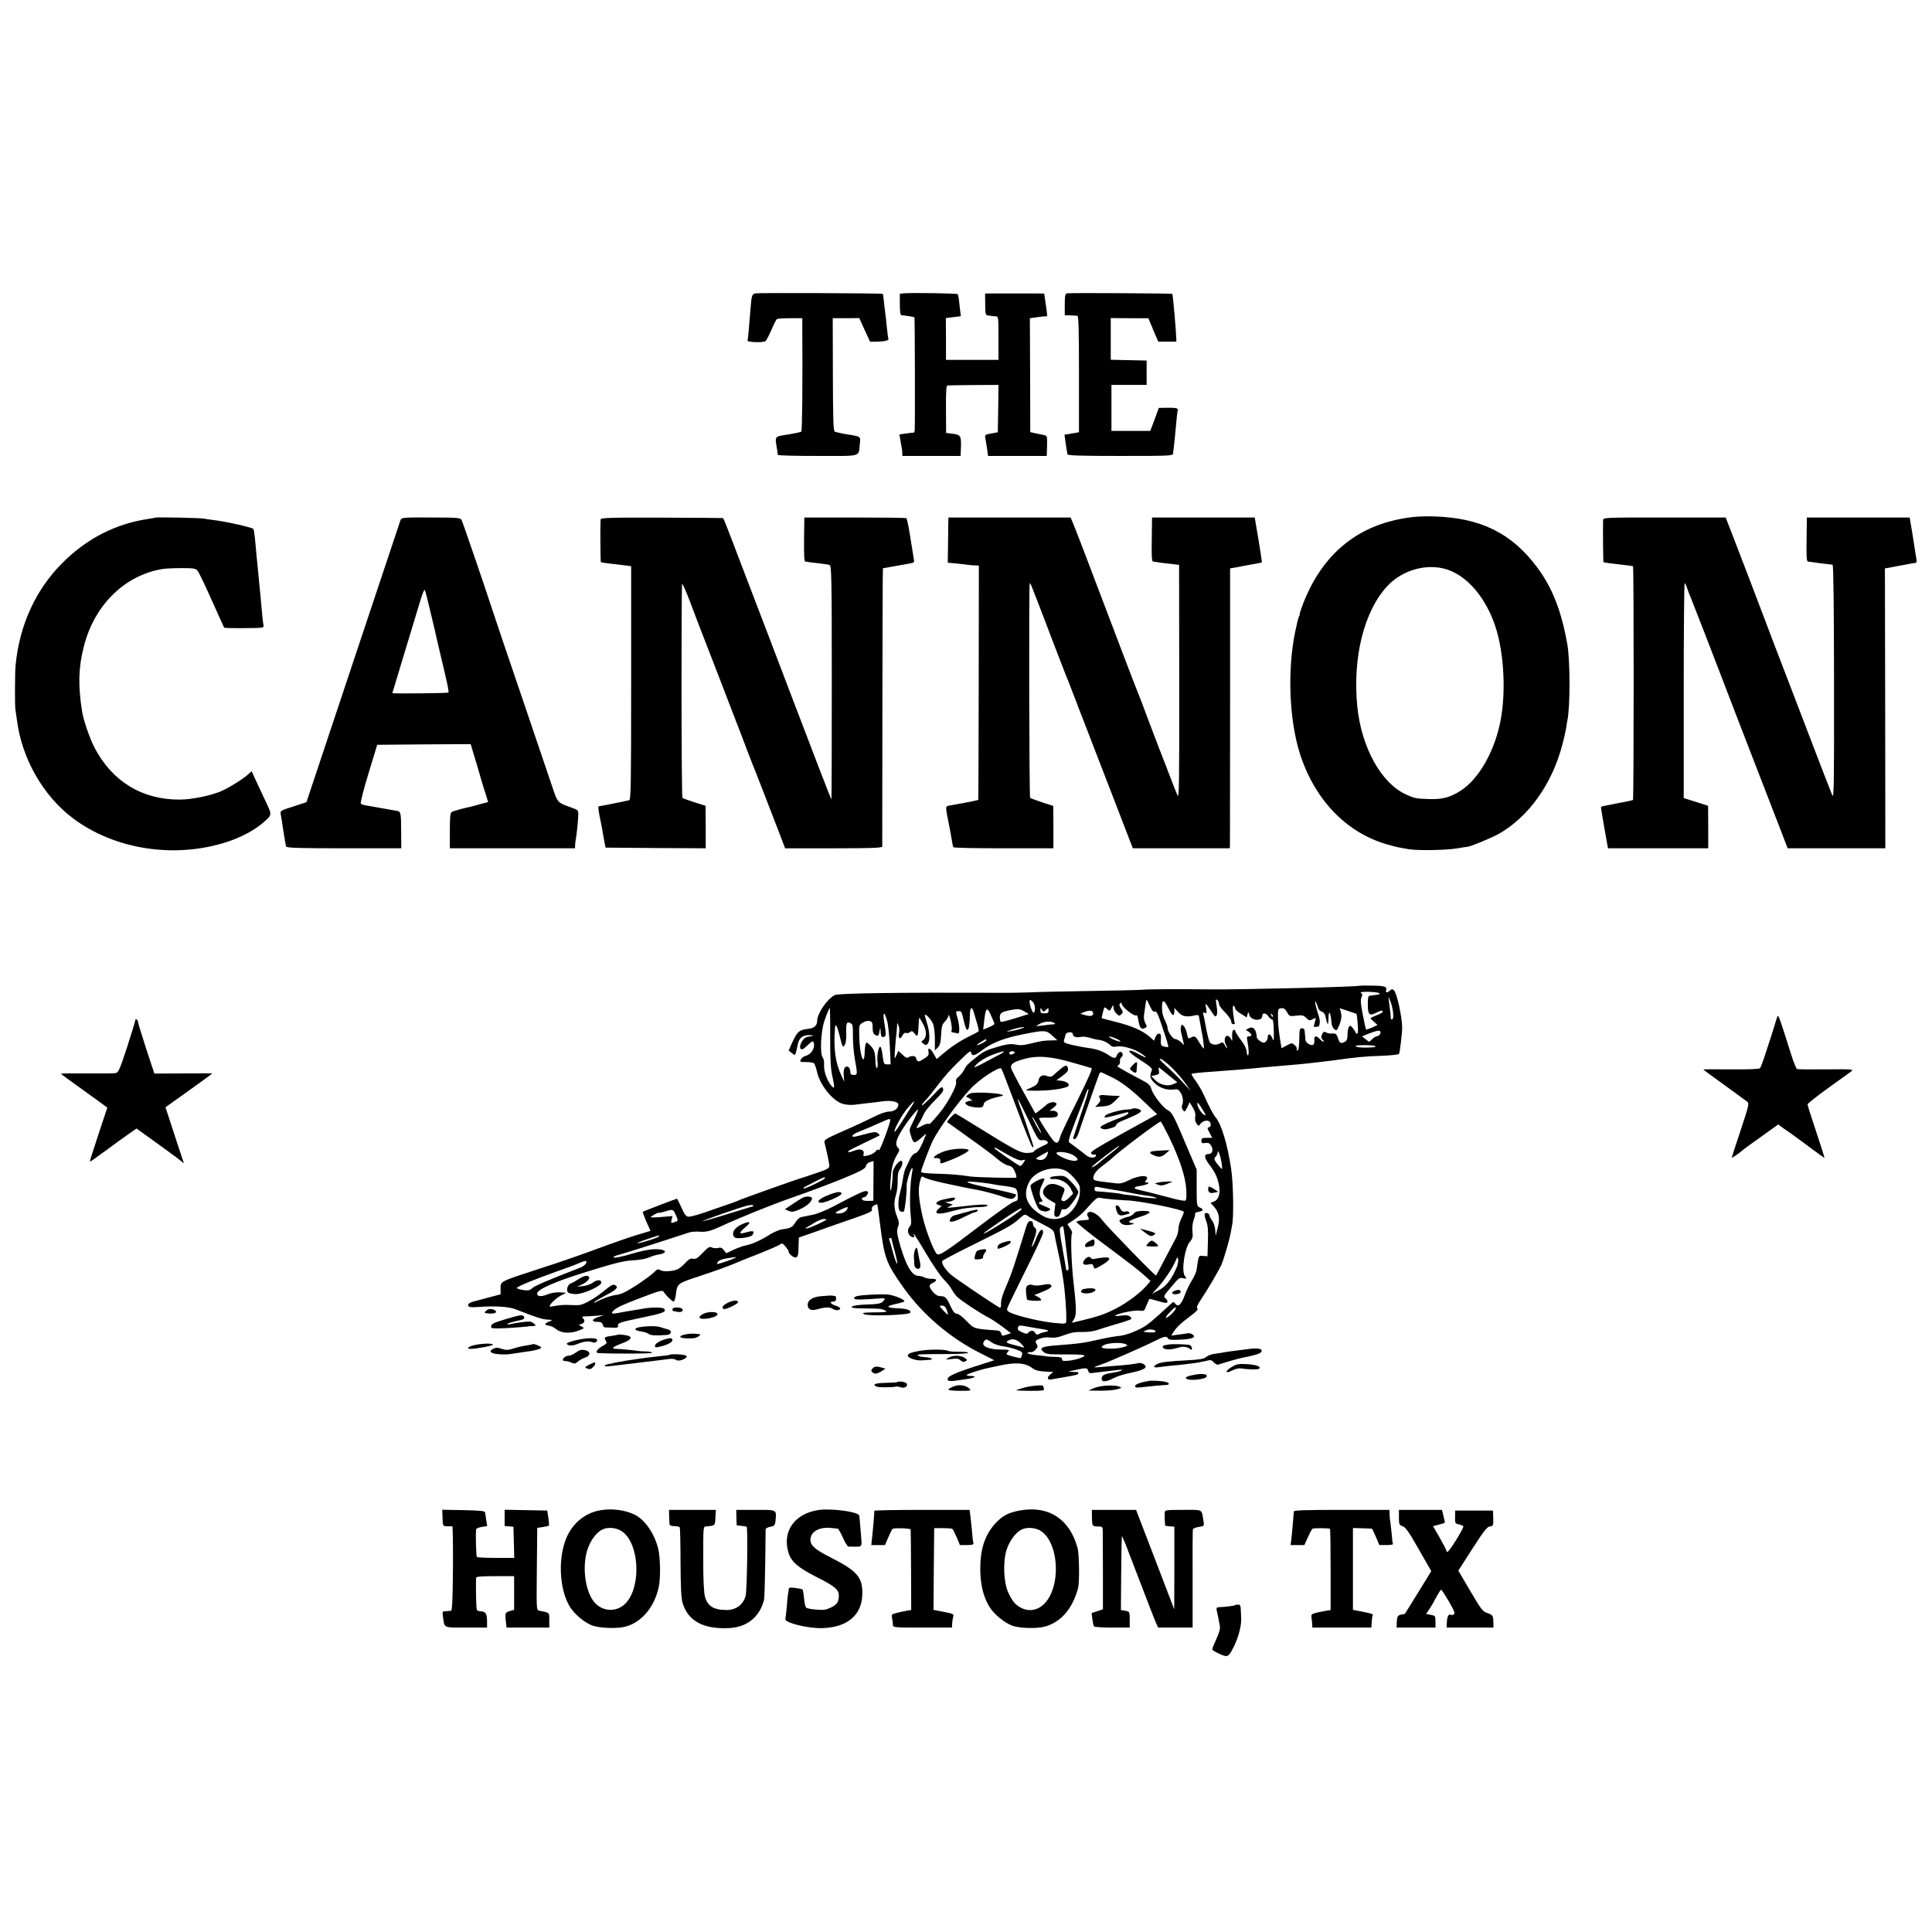 <?xml version="1.0" standalone="no"?>
<!DOCTYPE svg PUBLIC "-//W3C//DTD SVG 20010904//EN"
 "http://www.w3.org/TR/2001/REC-SVG-20010904/DTD/svg10.dtd">
<svg version="1.0" xmlns="http://www.w3.org/2000/svg"
 width="1428pt" height="1428pt" viewBox="0 0 1428 1428"
 preserveAspectRatio="xMidYMid meet">
<g transform="translate(0,1428) scale(0.1,-0.1)"
fill="#000000" stroke="none">
<path d="M5588 12112 c-31 -4 -33 -11 -43 -142 -10 -127 -16 -194 -20 -207 -4
-13 112 -17 132 -5 7 4 26 41 44 82 17 41 36 78 42 82 6 3 50 6 99 6 l88 0 0
-76 c3 -408 -1 -757 -7 -762 -5 -4 -42 -12 -83 -19 -124 -20 -113 -8 -95 -121
2 -14 4 -28 4 -32 1 -5 133 -8 295 -8 332 0 300 -9 311 86 7 60 11 57 -97 74
-42 7 -81 16 -88 20 -11 7 -13 97 -14 423 l-1 415 98 0 98 1 40 -88 40 -87 57
1 c56 1 86 10 78 23 -2 4 -7 41 -11 82 -4 41 -8 82 -10 90 -1 8 -6 47 -10 85
-4 39 -8 72 -10 73 -4 5 -901 8 -937 4z"/>
<path d="M6683 12112 l-32 -3 0 -80 c0 -53 4 -79 12 -79 23 -1 92 -12 96 -16
3 -2 5 -758 2 -831 -1 -13 -4 -22 -8 -21 -5 1 -30 -2 -56 -6 l-49 -7 6 -37 c3
-20 8 -46 10 -57 3 -11 5 -30 5 -42 l1 -23 215 0 215 0 1 23 c6 128 4 132 -59
141 l-49 6 -1 175 c-1 130 2 175 11 176 7 1 94 2 195 3 l182 1 -2 -175 -3
-175 -48 -9 c-47 -8 -49 -10 -44 -36 3 -15 9 -50 13 -79 l7 -51 217 0 217 0 2
75 c2 70 0 75 -21 79 -13 3 -41 9 -63 13 l-40 9 -1 421 -2 421 57 8 c31 4 59
7 64 6 9 -3 9 3 -4 93 l-11 75 -47 1 c-57 0 -315 0 -358 0 l-32 -1 1 -80 c0
-66 3 -80 17 -81 9 -1 21 -2 26 -4 6 -1 20 -3 33 -3 22 -2 22 -3 22 -162 l0
-160 -194 0 -194 0 0 154 -1 155 56 7 55 7 -7 56 c-3 31 -8 66 -9 79 -2 12 -6
25 -8 28 -6 6 -345 11 -395 6z"/>
<path d="M7887 12112 c-14 -3 -17 -17 -17 -83 l0 -79 40 -1 c22 -1 46 -2 53
-3 9 -1 12 -94 12 -431 l0 -430 -53 -9 -54 -9 6 -46 c4 -25 8 -55 10 -66 3
-11 5 -26 5 -32 1 -10 86 -13 391 -13 364 0 390 1 391 18 0 9 2 24 3 32 3 14
6 48 22 215 3 33 7 65 9 72 5 16 -12 20 -80 19 l-60 -1 -31 -85 -32 -85 -143
0 -144 0 0 170 0 170 130 0 130 0 0 90 0 90 -132 3 -133 3 0 154 0 154 139 -1
139 0 36 -87 37 -86 67 0 67 0 -1 30 c-2 61 -25 318 -29 323 -4 4 -757 8 -778
4z"/>
<path d="M10440 10458 c-390 -45 -663 -262 -810 -644 -15 -41 -26 -74 -24 -74
3 0 1 -8 -5 -17 -5 -10 -18 -63 -29 -118 -57 -282 -43 -640 34 -889 107 -341
339 -586 639 -675 69 -20 90 -25 170 -38 66 -11 275 -7 352 6 40 7 75 12 78
12 15 -2 178 65 230 94 224 126 400 373 475 670 12 44 23 96 26 115 2 19 7 44
9 55 21 100 21 437 0 560 -43 247 -111 421 -223 571 -188 253 -419 367 -762
377 -52 2 -124 0 -160 -5z m258 -388 c169 -56 317 -251 376 -495 44 -184 52
-416 21 -600 -40 -235 -161 -452 -300 -540 -79 -50 -133 -64 -232 -61 -97 3
-108 5 -171 34 -183 83 -330 348 -360 652 -35 362 50 703 222 888 112 121 295
171 444 122z"/>
<path d="M1148 10454 c-2 -1 -23 -5 -48 -9 -243 -35 -457 -144 -639 -326 -198
-198 -318 -461 -346 -759 -5 -51 -6 -302 -1 -325 2 -11 7 -45 11 -75 35 -284
193 -562 414 -728 307 -231 751 -300 1136 -176 101 33 198 83 262 137 75 63
75 61 32 152 -21 44 -54 115 -74 158 l-35 77 -23 -21 c-34 -33 -146 -103 -205
-128 -79 -33 -217 -61 -304 -61 -278 -1 -499 134 -630 385 -36 71 -81 201 -91
265 -31 194 -27 329 13 483 78 307 305 528 585 572 22 3 85 6 140 6 85 0 102
-3 115 -19 9 -10 56 -108 105 -218 49 -109 90 -201 92 -203 2 -3 56 -4 121 -4
187 2 173 -1 168 31 -4 24 -8 66 -22 222 -2 25 -6 65 -9 90 -2 25 -7 72 -10
105 -3 33 -8 78 -10 100 -2 22 -7 72 -10 110 -4 39 -9 73 -13 76 -14 12 -206
55 -292 65 -25 3 -58 8 -75 11 -31 5 -352 12 -357 7z"/>
<path d="M2960 10435 c-4 -11 -162 -484 -351 -1052 l-344 -1032 -97 -32 c-95
-30 -98 -32 -93 -58 3 -14 12 -71 20 -126 9 -55 17 -106 20 -112 3 -10 98 -13
427 -13 l424 0 -1 129 c0 127 -3 143 -28 147 -7 1 -55 10 -107 19 -52 9 -108
19 -125 22 -16 2 -34 8 -38 13 -5 4 20 104 56 221 l65 214 346 3 345 2 26 -87
c15 -49 38 -126 51 -173 14 -47 31 -104 39 -126 l13 -42 -67 -18 c-36 -10 -68
-19 -71 -19 -26 -4 -118 -29 -130 -36 -12 -6 -15 -33 -15 -138 l0 -131 462 0
463 0 1 23 c0 12 2 31 5 42 6 33 17 137 18 179 1 39 1 39 -59 60 -91 32 -94
36 -125 127 -16 46 -117 345 -225 664 -109 319 -208 612 -220 650 -69 211
-226 669 -234 683 -8 15 -37 17 -226 17 -209 1 -217 0 -225 -20z m209 -625
c13 -52 32 -133 43 -180 10 -47 28 -121 38 -165 57 -238 70 -299 64 -304 -5
-5 -414 -9 -414 -4 0 1 40 133 89 295 49 161 101 335 117 386 16 54 30 88 34
80 4 -7 17 -56 29 -108z"/>
<path d="M4439 10440 c-3 -53 -1 -311 2 -315 3 -2 34 -7 69 -11 36 -4 85 -9
110 -13 l45 -6 0 -863 c0 -759 -2 -863 -15 -867 -15 -4 -218 -45 -226 -45 -5
0 3 -55 17 -118 5 -23 12 -59 15 -80 3 -20 9 -53 13 -72 l7 -35 370 -3 370 -2
0 157 -1 157 -82 26 c-46 15 -86 29 -89 33 -8 7 -9 1575 -2 1582 3 3 29 -57
58 -132 28 -76 68 -178 87 -228 19 -49 73 -189 120 -310 46 -121 104 -269 127
-330 24 -60 64 -166 90 -235 26 -69 52 -134 57 -145 4 -11 36 -92 70 -180 34
-88 82 -213 107 -277 l45 -118 359 0 c279 0 358 3 359 13 0 6 1 472 1 1035 1
562 2 1022 4 1022 1 0 37 6 80 14 44 8 96 17 117 21 32 5 36 9 32 28 -2 12
-14 85 -26 162 -12 77 -25 142 -30 145 -4 3 -175 5 -381 5 l-373 0 -2 -162
c-1 -121 1 -163 10 -164 7 0 19 -2 28 -4 8 -1 42 -6 75 -9 32 -4 66 -9 75 -12
15 -4 17 -77 17 -870 0 -476 -1 -864 -3 -862 -1 1 -14 32 -28 68 -14 36 -43
112 -66 170 -22 58 -111 290 -197 515 -86 226 -166 437 -179 470 -13 33 -82
215 -155 405 -169 443 -171 450 -179 451 -3 1 -207 2 -453 3 -392 1 -448 -1
-449 -14z"/>
<path d="M7009 10410 c0 -25 -1 -100 -2 -167 l-2 -122 65 -6 c36 -4 74 -8 85
-10 11 -2 34 -4 50 -4 l30 -1 -1 -862 c-1 -475 -2 -866 -3 -869 0 -3 -47 -13
-103 -23 -57 -10 -111 -20 -121 -22 -19 -6 -19 -8 8 -144 8 -41 18 -93 21
-115 3 -22 8 -43 11 -47 2 -5 170 -8 372 -8 l367 0 0 157 -1 156 -83 27 c-45
15 -85 30 -88 33 -7 7 -10 1587 -3 1587 4 0 14 -21 23 -47 10 -27 22 -57 27
-68 4 -11 54 -139 109 -285 56 -146 105 -274 110 -285 5 -11 19 -45 30 -75 11
-30 24 -64 29 -75 5 -11 14 -36 21 -55 7 -19 16 -44 21 -55 4 -11 44 -112 87
-225 44 -113 130 -337 192 -497 l113 -293 359 0 358 0 1 38 c0 20 1 486 1
1034 l0 997 42 7 c22 4 43 8 46 9 5 1 64 12 120 22 13 2 26 5 27 7 1 1 -10 76
-25 166 l-28 165 -379 0 -380 0 -2 -163 c-2 -122 0 -162 10 -163 6 0 26 -3 42
-6 17 -2 57 -8 90 -11 l60 -7 1 -868 c1 -763 -1 -865 -13 -835 -8 18 -33 80
-55 138 -22 58 -43 114 -48 125 -5 11 -48 124 -96 250 -47 127 -92 244 -99
260 -12 26 -142 369 -391 1025 -41 107 -80 208 -88 225 l-13 30 -452 0 -451 0
-1 -45z"/>
<path d="M11849 10435 c-2 -60 0 -307 3 -310 3 -3 52 -10 153 -21 33 -3 62 -8
65 -9 7 -4 6 -1722 0 -1728 -3 -2 -56 -14 -119 -25 -62 -12 -115 -23 -117 -25
-2 -2 9 -71 24 -155 l27 -152 371 0 370 0 0 157 -1 157 -90 29 -90 28 0 794
c0 437 3 795 7 795 3 0 12 -17 18 -37 7 -21 18 -51 26 -68 12 -28 179 -458
229 -590 12 -33 104 -271 204 -530 100 -258 205 -530 233 -602 l51 -133 361 0
361 0 -1 1034 -2 1035 42 7 c22 4 43 8 46 9 3 1 28 5 55 10 28 5 53 10 58 11
4 1 14 2 22 3 11 1 14 9 10 29 -3 15 -8 45 -11 67 -3 22 -13 85 -22 140 l-17
100 -380 0 -380 0 -2 -163 c-2 -137 0 -162 12 -163 8 -1 18 -2 23 -3 8 -2 141
-19 157 -20 7 -1 10 -298 11 -869 1 -761 -1 -864 -13 -835 -8 18 -80 204 -160
413 -80 209 -160 418 -178 465 -32 81 -75 195 -284 745 -51 132 -109 283 -129
335 l-37 95 -453 0 c-446 0 -452 0 -453 -20z"/>
<path d="M10047 6994 c-9 -8 -869 -29 -1097 -27 -257 3 -467 2 -515 -3 -27 -2
-203 -6 -390 -9 -187 -3 -383 -7 -435 -10 -52 -2 -149 -4 -215 -3 -747 3
-1199 -3 -1225 -17 -58 -30 -129 -135 -130 -191 0 -34 -23 -54 -67 -59 -64 -6
-80 -20 -114 -93 l-30 -67 23 -18 c22 -18 23 -18 30 0 3 10 9 35 13 56 9 54
35 77 88 76 23 -1 33 -3 22 -6 -11 -2 -29 -6 -41 -8 -29 -6 -63 -70 -46 -87 9
-9 20 -4 51 26 30 29 40 34 44 22 15 -38 -15 -89 -58 -100 -14 -4 -29 -15 -35
-26 -10 -19 -7 -20 37 -20 26 0 53 -4 59 -8 5 -4 16 -33 23 -65 22 -99 117
-216 193 -237 21 -6 57 -8 80 -6 24 3 68 8 98 12 30 3 82 9 115 14 63 8 115
-3 115 -24 0 -29 -29 -51 -67 -52 -24 0 -68 -15 -118 -41 -44 -22 -144 -69
-223 -103 -127 -56 -143 -66 -138 -84 20 -80 35 -154 36 -172 0 -18 -14 -27
-92 -53 -51 -18 -100 -34 -108 -36 -23 -5 -443 -155 -465 -165 -11 -6 -51 -21
-90 -34 -38 -13 -114 -39 -168 -58 -54 -19 -109 -33 -121 -31 -16 3 -30 22
-50 69 -16 35 -30 64 -33 64 -5 0 -246 -92 -252 -97 -2 -1 10 -34 26 -72 l31
-69 -107 -32 c-58 -18 -187 -63 -286 -100 -99 -37 -288 -103 -420 -145 -304
-99 -295 -94 -295 -149 l0 -43 -88 -23 c-48 -13 -102 -27 -119 -32 -18 -5 -33
-15 -33 -23 0 -16 15 -19 65 -16 132 10 233 4 285 -16 148 -58 195 -74 231
-76 22 -1 39 -3 39 -5 0 -1 -11 -7 -25 -12 -32 -12 -32 -25 1 -28 14 -1 39
-13 56 -27 36 -30 106 -34 169 -8 40 16 41 16 18 28 l-22 13 21 6 c24 8 28 26
10 44 -9 9 -5 12 17 12 17 0 55 3 85 5 l55 5 -39 -13 c-52 -16 -59 -37 -13
-37 27 0 37 -5 42 -20 3 -11 9 -20 13 -21 4 0 28 -1 55 -2 42 -2 47 0 45 17
-3 17 15 23 162 54 174 36 198 45 179 68 -11 13 -98 13 -169 -1 -13 -3 -40 -7
-60 -10 -20 -3 -47 -8 -60 -10 -86 -17 -103 -18 -95 -4 17 27 51 45 210 106
142 54 161 59 170 45 17 -27 63 -72 74 -72 5 0 13 21 16 48 11 87 9 85 182
142 87 28 194 67 238 85 44 19 134 55 199 80 65 26 130 54 144 63 24 15 26 15
48 -12 13 -15 24 -33 24 -40 0 -8 12 -21 26 -31 30 -20 43 -9 45 35 0 14 1 43
2 64 l2 39 120 42 c66 24 127 45 135 48 8 3 77 27 153 53 115 40 136 51 132
65 -4 12 2 22 15 29 12 6 23 10 24 8 2 -2 11 -64 20 -140 33 -262 45 -293 176
-478 140 -196 341 -368 563 -480 l106 -54 -162 -52 c-151 -50 -195 -73 -180
-96 3 -6 24 -7 47 -4 22 3 61 9 86 12 64 9 86 23 36 24 -22 0 -36 4 -30 8 8 8
102 39 142 47 9 2 51 11 92 20 126 28 197 23 250 -17 26 -19 51 -24 120 -27
l35 -2 -23 -19 c-25 -21 -22 -41 6 -36 9 2 49 9 87 15 107 18 115 21 115 31 0
6 -3 9 -7 9 -5 -1 -21 0 -38 1 l-30 2 35 8 c97 22 107 22 113 -1 5 -19 11 -21
49 -15 24 3 66 8 93 11 28 3 66 8 85 10 48 6 17 -11 -34 -19 -66 -11 -84 -17
-90 -33 -15 -39 22 -43 86 -9 24 13 82 31 129 40 96 20 126 39 95 61 -11 8
-29 13 -40 10 -36 -8 -88 -14 -171 -20 -44 -4 -97 -8 -117 -10 -21 -2 -38 -2
-38 0 0 2 23 11 51 20 55 19 320 135 406 179 58 29 78 32 86 13 4 -10 26 -12
88 -9 92 4 123 17 93 39 -9 7 -27 11 -38 8 -12 -2 -43 -7 -70 -10 l-49 -7 18
29 c22 33 51 61 102 99 66 49 84 67 72 75 -8 4 3 27 31 69 41 60 123 199 147
250 15 31 59 180 69 235 4 22 9 49 11 60 13 60 9 309 -7 415 -27 182 -72 330
-114 380 -17 20 -48 78 -85 160 -16 36 -45 87 -64 112 -20 26 -33 49 -29 51 4
3 48 8 97 12 50 3 110 8 135 10 25 2 79 6 120 9 41 4 95 8 120 11 25 3 74 7
109 10 147 12 286 25 321 30 14 2 52 6 85 10 33 4 69 8 80 10 133 19 221 28
329 31 80 3 133 9 137 15 6 11 23 152 23 194 -1 79 -38 251 -60 274 -12 13
-16 12 -32 -2 -20 -18 -34 -14 -26 8 9 22 -18 30 -109 30 -48 1 -89 0 -90 -1z
m149 -56 c3 -4 -2 -9 -10 -9 -9 -1 -20 -3 -26 -4 -5 -1 -19 -3 -30 -4 -18 -1
-20 -8 -20 -66 0 -75 11 -86 61 -61 36 18 49 20 49 7 0 -4 -20 -16 -45 -25
-25 -10 -45 -20 -45 -22 0 -3 12 -15 26 -27 l26 -23 -41 -19 c-23 -10 -43 -16
-45 -14 -1 2 -12 51 -23 108 -16 80 -18 110 -10 129 9 18 8 25 -4 33 -9 6 10
9 59 8 40 -1 75 -6 78 -11z m100 -135 c4 -33 2 -53 -5 -57 -7 -5 -11 2 -12 16
0 13 -2 37 -5 53 -2 17 -6 46 -8 65 l-4 35 13 -31 c8 -17 17 -54 21 -81z
m-1286 56 c0 -10 20 -38 45 -62 25 -25 45 -54 45 -66 0 -12 6 -21 16 -21 8 0
13 3 11 8 -3 4 -8 36 -12 71 -5 45 -4 61 4 57 6 -4 11 -13 11 -21 0 -8 19 -25
43 -39 l42 -26 6 23 c6 21 6 21 13 -4 12 -44 96 -50 96 -8 0 26 25 24 45 -3 8
-13 21 -23 27 -23 8 0 12 -27 13 -84 1 -80 0 -83 -12 -52 -14 33 -33 34 -33 2
0 -10 -7 -24 -15 -31 -12 -10 -20 -9 -40 4 -14 9 -25 22 -26 29 -3 58 -26 84
-59 67 l-22 -12 21 -14 c26 -19 27 -34 2 -34 -16 0 -17 -5 -10 -42 10 -55 11
-98 2 -98 -5 0 -8 13 -9 30 -1 18 -17 51 -43 84 -22 30 -41 60 -41 66 0 7 -6
10 -12 7 -8 -2 -12 -20 -11 -48 2 -34 1 -39 -6 -23 -5 12 -16 24 -25 27 -21 8
-32 -33 -17 -61 6 -12 11 -24 11 -29 -1 -4 -8 4 -16 20 -13 24 -17 26 -37 15
-25 -14 -57 -12 -73 5 -7 7 -19 54 -29 105 -9 52 -19 100 -22 108 -4 10 0 12
12 8 14 -6 15 -2 10 30 -4 20 -5 36 -3 36 3 0 20 -23 38 -51 28 -43 34 -49 42
-34 6 10 6 37 0 71 -7 45 -7 52 5 43 7 -6 13 -20 13 -30z m-1376 15 c17 -17
22 -69 7 -79 -9 -5 -31 53 -31 83 0 16 5 15 24 -4z m865 -30 c14 -32 25 -44
35 -41 16 6 23 -10 75 -168 17 -49 28 -91 26 -93 -2 -3 -16 -1 -30 2 -22 6
-26 12 -25 39 3 50 1 57 -15 57 -9 0 -20 -12 -25 -26 l-10 -26 -34 30 c-51 44
-130 79 -246 108 -58 15 -106 27 -107 28 -1 1 3 21 9 44 10 41 11 42 29 26 21
-19 21 -19 37 11 11 19 11 19 12 -2 0 -13 9 -32 21 -44 19 -19 23 -20 37 -6
14 14 13 18 -2 42 -13 20 -15 30 -7 38 7 7 11 8 11 1 0 -27 97 -103 112 -88 3
2 8 -14 12 -38 9 -55 22 -71 47 -57 18 9 18 12 4 38 -8 16 -12 39 -10 52 2 13
6 45 10 72 3 26 8 47 10 47 2 0 13 -21 24 -46z m138 -18 c27 -56 43 -64 43
-20 l0 24 28 -30 c29 -33 58 -39 120 -26 20 5 32 4 33 -3 1 -6 2 -14 3 -18 1
-5 6 -30 11 -58 4 -27 9 -54 11 -60 8 -39 15 -105 11 -105 -4 0 -18 20 -33 45
-27 48 -34 51 -64 35 -17 -9 -20 -6 -26 27 -4 21 -14 46 -22 56 -16 18 -16 18
-23 0 -3 -10 -3 -31 2 -48 4 -16 10 -43 14 -60 l7 -30 -24 23 c-14 12 -32 22
-41 22 -19 0 -57 55 -57 82 0 10 -9 34 -19 55 -11 21 -20 52 -21 68 -6 92 9
98 47 21z m1107 1 c3 -11 15 -21 26 -24 11 -3 23 -17 26 -32 15 -70 22 -77 23
-22 1 74 16 53 23 -32 1 -15 10 -35 19 -43 16 -14 19 -13 33 18 20 43 25 76
16 110 l-8 26 61 -20 c34 -12 63 -22 64 -22 1 -1 5 -34 8 -74 4 -48 3 -72 -4
-72 -6 0 -11 3 -11 8 0 4 -9 18 -20 32 -17 21 -21 23 -30 10 -5 -8 -10 -34
-10 -57 0 -31 -5 -45 -19 -53 -31 -16 -39 -12 -51 25 -11 34 -18 39 -52 36
-10 -1 -26 2 -36 8 -16 8 -21 6 -30 -14 -9 -19 -8 -27 4 -40 9 -8 11 -15 6
-15 -5 0 -17 9 -27 20 -26 29 -44 25 -40 -7 1 -16 -2 -31 -8 -35 -17 -10 -57
14 -58 36 -1 19 -4 41 -7 74 -1 6 -10 12 -19 12 -15 0 -18 -10 -19 -57 0 -75
-6 -113 -16 -107 -5 3 -6 9 -3 13 2 5 -4 16 -15 26 -20 18 -22 18 -59 -2 l-39
-21 -12 75 c-7 42 -14 107 -14 147 -1 68 0 71 24 74 19 2 29 -5 43 -29 17 -31
19 -32 68 -26 44 5 54 3 74 -17 20 -20 25 -21 48 -9 26 13 26 13 16 -19 -5
-18 -9 -34 -9 -35 0 -7 40 -2 41 5 0 4 2 15 4 25 2 10 -5 44 -16 74 -19 57
-26 108 -9 68 5 -11 11 -28 14 -38z m-3608 -214 c0 -168 4 -235 17 -292 18
-80 16 -96 -9 -65 -32 40 -55 104 -53 148 2 25 -3 51 -10 60 -21 25 -15 184
11 266 14 43 37 100 41 100 2 0 4 -98 3 -217z m1063 180 c6 -21 17 -59 25 -85
7 -26 12 -49 9 -51 -2 -3 -42 -24 -89 -47 -47 -24 -116 -69 -153 -101 l-68
-57 -22 39 c-25 44 -46 52 -38 13 4 -21 -2 -30 -36 -51 -32 -20 -41 -22 -48
-11 -5 7 -9 16 -9 19 0 14 -32 18 -50 7 -16 -11 -24 -8 -49 16 l-31 29 -15
-34 c-14 -33 -15 -30 -9 56 4 50 8 97 10 105 1 8 3 31 4 50 1 34 2 34 11 10 6
-14 8 -39 4 -57 -7 -40 8 -50 25 -17 8 15 19 23 28 19 8 -3 21 0 29 7 12 10
18 8 33 -11 22 -30 26 -21 29 54 2 33 4 61 5 63 2 1 14 -19 28 -45 29 -53 29
-100 2 -120 -17 -12 -17 -14 2 -28 17 -12 20 -12 32 2 17 23 14 88 -7 153 -10
30 -17 57 -15 59 8 8 47 -35 60 -66 8 -19 14 -68 14 -115 l0 -82 21 21 c17 17
22 36 25 94 3 61 7 77 29 99 14 14 25 35 26 46 1 10 7 -6 15 -36 7 -30 11 -63
8 -72 -3 -10 -2 -18 3 -18 4 0 18 -3 31 -6 20 -6 22 -3 22 32 0 22 -6 59 -14
84 -13 44 -13 45 9 46 20 2 24 -6 35 -56 26 -121 46 -108 49 33 1 56 16 61 30
10z m306 -39 c-55 -17 -103 -29 -107 -27 -5 2 -8 18 -8 34 0 33 15 42 95 56
42 7 56 5 85 -12 l34 -20 -99 -31z m226 62 c18 16 19 16 19 -4 0 -18 -6 -22
-30 -22 -25 0 -30 4 -30 23 1 20 1 21 11 4 10 -18 12 -18 30 -1z m-404 -46
c12 -28 23 -54 23 -58 0 -4 -18 -15 -41 -25 l-42 -17 7 61 c12 105 21 112 53
39z m753 20 c0 -21 -23 -25 -70 -10 l-25 7 25 11 c42 18 70 15 70 -8z m-1523
-56 c8 -27 16 -110 20 -185 l6 -136 -26 0 c-23 0 -26 4 -32 56 -4 32 -10 63
-15 71 -13 21 -31 -59 -24 -107 3 -23 1 -43 -4 -47 -5 -3 -10 16 -11 42 -2 73
-8 93 -38 124 -25 26 -28 27 -35 11 -3 -10 -7 -39 -7 -65 -1 -27 -5 -48 -9
-48 -14 0 -29 79 -31 168 -2 86 -2 87 27 104 16 10 38 15 50 11 18 -4 22 -13
22 -49 0 -33 5 -46 20 -54 22 -12 25 -8 33 40 3 18 5 14 6 -12 1 -40 10 -51
30 -39 10 7 10 24 -1 90 -16 91 -3 107 19 25z m2851 31 c-3 -3 -9 2 -12 12 -6
14 -5 15 5 6 7 -7 10 -15 7 -18z m-3104 -143 c0 -48 6 -123 14 -167 21 -118
21 -120 -8 -120 -19 0 -25 5 -25 22 0 31 -20 49 -38 35 -9 -8 -13 -28 -11 -59
l4 -48 -21 45 c-46 101 -59 198 -47 358 3 32 17 5 33 -60 22 -90 24 -94 39
-71 7 10 12 43 11 77 -3 82 2 97 28 85 20 -9 22 -17 21 -97z m1486 98 c12 -8
12 -10 -5 -11 -11 0 -44 -4 -72 -8 -29 -4 -53 -6 -53 -5 0 2 12 10 28 18 31
17 80 20 102 6z m-247 -44 c-23 -8 -59 -16 -80 -19 -31 -5 -28 -3 17 13 30 10
66 18 80 18 18 1 13 -3 -17 -12z m2655 -43 c-6 -7 -16 -13 -22 -13 -7 0 -22
-9 -34 -21 l-22 -20 -27 20 -26 21 34 14 c70 28 94 33 101 22 4 -6 2 -16 -4
-23z m-2421 -7 l38 -35 -50 -1 c-54 -2 -64 -3 -134 -20 -76 -18 -85 -18 -129
-10 -33 6 -62 2 -121 -15 -93 -27 -111 -36 -171 -84 -62 -50 -65 -53 -84 -88
-8 -17 -27 -40 -40 -51 -18 -13 -23 -25 -19 -40 7 -28 -64 -159 -125 -232 -65
-76 -71 -82 -80 -76 -5 3 -25 -4 -45 -14 -50 -27 -51 -26 -24 18 13 20 29 52
36 69 7 18 44 63 81 100 56 56 67 72 60 88 -7 18 -15 12 -76 -53 -38 -40 -73
-72 -78 -72 -6 0 4 15 21 33 17 17 55 64 85 104 69 90 96 120 183 205 58 57
71 65 73 48 5 -29 26 -25 79 16 75 57 166 93 318 122 145 29 159 28 202 -12z
m153 10 c0 -19 24 -27 59 -20 16 4 46 0 68 -7 21 -7 51 -14 66 -15 31 -4 64
-20 86 -41 9 -10 25 -13 47 -8 42 7 125 -16 176 -50 57 -38 46 -41 -18 -5 -36
20 -60 28 -66 22 -6 -6 24 -31 82 -68 67 -43 89 -62 84 -74 -18 -42 -15 -59
15 -90 37 -39 92 -59 142 -53 32 5 39 2 54 -21 19 -28 24 -70 12 -96 -4 -9 -1
-24 6 -34 13 -17 15 -16 32 19 l18 38 23 -39 c17 -27 22 -48 18 -69 -3 -19 1
-38 10 -50 15 -20 15 -20 29 -1 17 23 57 31 69 14 12 -20 9 -36 -7 -40 -13 -3
-12 -9 5 -40 l20 -38 -40 0 c-34 0 -40 -3 -40 -21 0 -18 5 -21 29 -17 23 3 32
-1 44 -22 18 -30 7 -60 -22 -60 -32 0 -31 -27 3 -72 46 -60 65 -100 76 -158
12 -62 -3 -108 -38 -121 l-25 -10 22 -23 c41 -44 50 -90 32 -159 l-16 -61 -3
44 c-2 24 -12 55 -23 68 -10 14 -19 30 -19 37 0 16 -27 27 -35 14 -4 -5 1 -29
10 -53 13 -33 16 -69 13 -152 l-3 -109 -32 2 c-35 3 -32 10 -49 -103 -2 -17
-18 -52 -35 -79 -17 -27 -41 -76 -52 -108 -25 -69 -49 -91 -69 -64 -13 17 -14
17 -33 0 -133 -123 -175 -158 -218 -180 -71 -36 -126 -54 -172 -58 -22 -2 -81
-12 -130 -23 -127 -29 -155 -33 -340 -47 -95 -8 -115 -19 -84 -46 15 -13 38
-19 68 -19 25 -1 86 -1 136 -1 49 0 93 -3 98 -6 15 -9 -53 -33 -110 -40 -45
-4 -53 -3 -53 11 0 12 -11 16 -47 17 -27 0 -55 2 -63 3 -8 2 -45 7 -83 10 -37
4 -65 11 -62 16 3 4 13 7 23 6 9 -2 25 6 35 17 20 24 20 23 6 48 -9 17 -5 22
25 34 22 9 51 13 78 9 32 -4 60 1 108 19 48 18 82 24 130 22 41 -1 83 5 115
16 28 10 84 27 125 39 41 11 87 26 102 32 24 9 26 12 12 25 -12 12 -27 14 -67
9 -28 -4 -48 -4 -44 0 16 16 143 42 178 37 36 -5 37 -4 54 41 10 25 20 46 24
46 3 0 28 -7 55 -15 27 -8 55 -15 63 -15 18 0 16 20 -4 35 -15 11 -11 19 38
76 66 78 64 77 96 71 25 -5 26 -4 10 18 -26 37 -1 205 37 251 21 24 24 36 20
76 -3 29 0 64 10 90 8 22 12 43 10 46 -3 2 9 7 26 10 36 8 38 19 8 32 -22 10
-23 15 -23 145 l0 135 -62 145 c-109 259 -119 277 -152 295 -36 18 -110 114
-122 159 -7 25 -21 38 -71 64 -72 37 -171 92 -178 99 -2 2 2 8 9 12 7 5 11 17
9 27 -2 11 3 24 11 30 18 14 7 46 -13 38 -8 -3 -18 -14 -21 -25 -8 -25 -23
-24 -65 5 -41 27 -87 43 -150 51 -25 3 -76 13 -113 21 -61 15 -67 18 -62 38 4
11 9 29 11 39 6 21 54 24 54 3z m325 -35 c22 -11 33 -20 25 -20 -8 0 -33 8
-55 18 -22 11 -33 20 -25 20 8 0 33 -8 55 -18z m-965 -9 c0 -5 -16 -16 -35
-25 -44 -21 -46 -13 -2 13 37 23 37 23 37 12z m2876 -45 c7 -6 -11 -9 -71 -10
-47 0 -75 4 -75 11 0 10 136 9 146 -1z m-2781 -63 c-27 -14 -72 -38 -100 -53
-27 -15 -59 -31 -69 -35 -19 -7 -20 -6 -1 14 27 29 76 58 137 80 75 27 92 24
33 -6z m115 17 c0 -5 -9 -11 -20 -14 -13 -3 -20 0 -20 9 0 8 9 14 20 14 11 0
20 -4 20 -9z m420 -73 c74 -21 141 -40 148 -43 8 -3 -26 -81 -106 -242 -66
-131 -122 -249 -125 -263 -13 -48 -23 -56 -46 -36 -21 19 -111 158 -111 170 0
4 27 6 60 5 34 -1 66 3 72 9 17 17 1 42 -28 42 l-27 0 27 21 c31 24 33 35 7
42 -17 4 -49 -8 -61 -23 -3 -3 -21 -18 -41 -33 l-36 -27 -86 155 c-48 86 -89
166 -93 178 -7 31 12 46 89 68 100 29 198 23 357 -23z m744 -42 c34 -34 79
-86 100 -116 l38 -55 -61 67 c-34 37 -90 92 -124 122 -43 39 -55 53 -38 49 13
-3 52 -34 85 -67z m-1149 -298 c59 -159 112 -288 117 -288 6 0 8 6 5 13 -2 6
-18 55 -35 107 -17 53 -42 127 -56 164 -15 38 -25 71 -23 73 2 2 37 -67 78
-153 72 -150 75 -155 102 -151 15 2 32 -2 38 -10 9 -10 4 -16 -22 -28 -41 -18
-72 -37 -80 -48 -3 -5 -24 -8 -47 -9 -49 0 -90 21 -346 180 -99 62 -183 112
-186 112 -9 0 -64 -59 -59 -64 2 -2 78 -56 169 -121 90 -64 184 -134 208 -156
24 -21 58 -41 76 -44 24 -5 35 -15 48 -46 9 -21 13 -41 9 -43 -8 -5 -292 2
-336 8 -85 13 -151 18 -255 21 -89 3 -114 6 -112 17 7 32 67 187 87 228 46 90
179 275 277 381 65 71 213 168 229 151 4 -4 55 -136 114 -294z m1120 247 l67
-55 -32 -14 c-43 -18 -99 -4 -135 34 l-26 27 31 6 c26 6 30 10 26 32 -3 14 -3
25 -1 25 2 0 34 -25 70 -55z m-430 -11 c72 -32 155 -94 252 -188 l96 -92 -252
-139 c-215 -120 -249 -142 -235 -152 9 -7 21 -10 25 -7 5 3 9 1 9 -5 0 -22
-42 -23 -69 -2 -14 12 -46 36 -70 54 -24 18 -49 37 -57 42 -11 8 0 44 55 185
37 96 71 184 74 194 4 10 10 17 12 14 3 -3 -11 -52 -30 -109 -20 -57 -45 -133
-56 -168 -11 -35 -23 -70 -26 -77 -3 -8 1 -14 9 -14 9 0 22 20 31 48 21 65
143 413 152 434 5 13 12 15 23 9 10 -5 35 -17 57 -27z m-1464 -216 c-12 -18
-45 -70 -73 -116 -28 -45 -53 -80 -56 -77 -10 9 59 133 99 178 48 55 60 61 30
15z m2147 -28 c26 -41 28 -48 12 -40 -20 10 -50 59 -50 80 0 18 6 11 38 -40z
m-2115 -37 c-8 -21 -24 -55 -35 -76 -18 -37 -18 -41 -3 -88 18 -54 23 -54 79
-5 16 15 30 26 32 26 1 0 -12 -31 -28 -69 -22 -50 -38 -71 -53 -75 -14 -4 -29
-21 -39 -43 -10 -21 -23 -50 -31 -64 -8 -15 -17 -51 -21 -80 -4 -30 -13 -74
-20 -99 -19 -63 -18 -136 2 -144 9 -3 19 -4 24 -1 8 5 25 157 21 188 -3 23 27
124 39 132 5 3 7 -5 4 -17 -18 -91 -23 -240 -12 -340 5 -45 4 -61 -8 -73 -22
-22 -14 -66 15 -77 19 -6 22 -5 17 7 -15 39 10 3 89 -130 47 -80 106 -166 131
-192 25 -25 51 -58 59 -74 8 -15 25 -39 37 -52 25 -26 169 -122 234 -155 22
-11 68 -42 103 -68 l64 -48 -34 -11 c-31 -11 -34 -10 -39 9 -4 16 -15 22 -40
23 -163 12 -160 11 -216 69 -29 31 -60 54 -72 54 -15 0 -27 15 -47 57 -29 64
-38 73 -77 73 -17 0 -35 11 -52 31 -32 38 -33 53 -1 67 35 16 31 32 -8 30 -18
-1 -42 4 -54 10 -12 7 -33 12 -47 12 -50 0 -101 97 -147 278 -10 41 -10 60 -2
83 10 26 9 39 -8 80 -22 58 -24 99 -6 160 8 24 13 71 12 104 -1 44 4 66 17 84
19 25 24 61 8 61 -20 0 -60 -56 -61 -85 -1 -55 -10 -129 -15 -134 -9 -10 -1
123 11 175 6 28 22 68 35 88 21 35 21 38 5 56 -22 24 -10 64 44 147 34 53 98
133 107 133 1 0 -4 -17 -13 -37z m896 -80 c17 -31 29 -58 28 -60 -2 -1 -20 27
-40 62 -19 36 -32 63 -27 60 5 -3 22 -31 39 -62z m-1089 39 c0 -27 -78 -234
-84 -224 -5 9 -12 7 -24 -8 -9 -12 -34 -25 -55 -30 -36 -8 -38 -7 -34 11 8 31
-25 42 -69 24 -21 -8 -39 -13 -42 -10 -8 7 -6 8 113 66 61 29 112 54 115 56 3
3 -3 11 -13 18 -15 11 -31 9 -102 -10 -64 -18 -85 -21 -85 -11 0 7 21 21 48
31 41 16 105 43 192 82 31 14 40 15 40 5z m2063 -130 c78 -163 119 -290 125
-383 3 -50 1 -79 -7 -83 -6 -4 -55 5 -108 20 -54 14 -125 33 -158 41 -33 8
-70 17 -83 20 -40 10 -33 21 18 28 47 7 80 25 44 25 -13 0 -14 3 -4 15 36 43
-45 43 -132 -1 -38 -19 -60 -24 -92 -20 -22 3 -67 8 -99 12 -31 3 -60 10 -62
15 -14 22 11 63 60 99 28 21 58 45 66 52 53 53 352 278 368 278 4 0 32 -53 64
-118z m-429 -114 c-38 -29 -78 -61 -89 -71 -22 -21 -55 -40 -55 -33 0 8 191
156 202 156 6 0 -20 -23 -58 -52z m-765 -13 c61 -34 90 -45 108 -41 24 7 24 6
7 -19 -9 -14 -20 -24 -24 -23 -22 9 -189 124 -189 131 -1 5 2 6 7 4 4 -2 45
-26 91 -52z m294 6 c-9 -34 -36 -51 -66 -43 -27 7 -27 7 20 34 27 14 49 27 50
27 0 1 -1 -8 -4 -18z m188 -8 c77 -46 8 -60 -80 -17 -34 17 -48 29 -41 34 19
12 89 2 121 -17z m1097 -50 c5 -29 7 -53 3 -53 -3 1 -18 17 -34 37 -24 33 -26
38 -12 53 8 9 15 23 15 31 1 28 18 -14 28 -68z m-2572 -140 l-1 -148 -30 -1
c-16 -1 -36 1 -42 3 -18 7 -16 23 2 23 8 0 19 9 25 20 9 16 8 22 -4 26 -15 6
-73 -21 -246 -113 -56 -29 -121 -56 -155 -62 -33 -7 -70 -14 -83 -17 -13 -2
-32 -20 -43 -39 -22 -36 -36 -44 -97 -51 -20 -3 -59 -19 -87 -36 -73 -46 -135
-74 -179 -82 -21 -4 -63 -19 -93 -33 l-55 -26 -18 23 c-13 18 -23 21 -44 16
-14 -3 -35 -2 -45 4 -16 8 -27 2 -67 -40 -38 -40 -52 -48 -71 -44 -18 5 -31
-2 -56 -29 -17 -19 -42 -39 -54 -46 -34 -18 -110 -23 -132 -9 -17 10 -24 8
-48 -17 -15 -15 -73 -58 -128 -94 -76 -49 -112 -67 -150 -72 -41 -5 -108 -29
-159 -57 -5 -3 -7 -1 -3 4 3 5 40 27 82 49 79 40 99 60 74 75 -16 11 -32 2
-94 -49 -27 -22 -74 -54 -105 -70 -52 -28 -64 -30 -127 -27 -38 3 -89 0 -113
-5 -23 -5 -44 -8 -46 -6 -9 9 41 59 79 80 l42 22 -47 3 c-26 2 -62 -4 -83 -12
-52 -22 -85 -21 -85 3 0 30 130 88 360 159 214 67 287 85 355 87 39 2 88 11
110 20 22 10 54 20 70 22 88 14 50 47 -45 39 -33 -3 -95 -16 -137 -29 -87 -27
-156 -40 -148 -28 2 5 26 14 51 20 26 7 144 44 263 82 119 39 230 75 246 80
17 5 53 8 80 5 44 -3 76 5 140 34 170 78 389 166 550 222 110 38 274 100 365
137 137 57 166 73 170 92 3 14 16 26 30 30 14 4 26 7 26 8 1 1 1 -65 0 -146z
m1423 73 c37 -20 101 -94 102 -120 4 -50 -3 -84 -25 -126 -54 -103 -159 -139
-250 -86 -118 69 -150 151 -99 250 43 84 185 126 272 82z m-909 -89 c110 -24
196 -42 250 -51 46 -8 155 -37 200 -54 25 -9 52 -15 60 -13 14 3 30 19 30 32
0 3 -81 23 -180 44 -176 38 -228 57 -132 50 60 -5 133 -15 152 -20 8 -2 35 -6
60 -9 105 -14 107 -15 112 -70 3 -36 1 -40 -27 -48 -16 -4 -133 -87 -260 -184
-249 -190 -297 -221 -312 -201 -32 42 -88 196 -109 297 -26 126 -29 186 -13
242 9 36 11 37 32 24 12 -7 74 -25 137 -39z m-875 32 c-8 -12 -148 -79 -154
-73 -6 5 -7 4 74 46 75 39 90 44 80 27z m2105 -78 c30 -5 71 -12 90 -15 19 -4
58 -11 85 -16 28 -6 66 -12 85 -15 53 -7 82 -14 89 -20 5 -6 -119 5 -130 11
-3 2 -33 6 -65 10 -32 3 -61 7 -65 9 -6 4 -142 18 -176 19 -16 0 -23 6 -23 19
0 14 6 17 28 13 15 -3 52 -9 82 -15z m30 -77 c41 -3 82 -6 90 -6 82 1 430 -68
430 -86 0 -7 -9 -30 -20 -52 -11 -22 -20 -54 -20 -72 0 -18 -8 -49 -18 -68
-10 -19 -47 -89 -82 -155 -34 -66 -64 -121 -65 -123 -5 -6 -364 364 -395 406
-34 48 -87 77 -107 60 -9 -7 -10 -16 -3 -28 14 -26 14 -26 -32 -29 -24 -1 -47
-6 -52 -11 -4 -4 88 -80 207 -168 216 -161 241 -181 306 -238 l35 -32 -29 -34
c-46 -54 -145 -128 -226 -169 -79 -41 -133 -60 -251 -88 l-76 -18 14 23 c22
32 21 81 -1 274 -17 143 -23 355 -11 367 3 3 -4 19 -15 35 -12 16 -20 30 -18
31 70 45 100 68 129 101 81 91 89 97 112 92 13 -3 57 -8 98 -12z m-2665 -50
c-6 -2 -91 -28 -189 -58 -99 -31 -181 -54 -183 -52 -4 4 274 101 327 114 19 5
39 7 45 4 6 -4 6 -7 0 -8z m695 -24 c-11 -21 -47 -34 -77 -28 -13 3 -5 10 27
25 57 27 63 27 50 3z m1290 1 c0 -4 -42 -35 -92 -68 -213 -137 -259 -152 -65
-21 103 70 140 93 155 97 1 1 2 -3 2 -8z m-2555 -41 c20 -44 20 -44 -14 -55
-22 -7 -23 -5 -17 20 l7 27 -81 -7 c-44 -4 -80 -4 -80 -1 0 3 14 12 30 21 17
9 30 14 30 11 0 -2 19 2 43 9 61 19 62 19 82 -25z m2711 -68 c68 -34 82 -46
87 -69 2 -15 14 -71 25 -123 22 -101 25 -117 41 -220 14 -93 25 -241 22 -305
-1 -20 -4 -21 -88 -13 -94 9 -254 46 -316 72 -32 14 -37 20 -31 39 4 12 65
137 135 278 71 141 129 266 129 278 0 42 -28 20 -50 -39 -12 -33 -27 -63 -32
-66 -4 -3 1 18 12 48 23 61 25 84 8 95 -7 4 -13 17 -13 28 0 13 -7 20 -19 20
-13 0 -22 -12 -32 -45 -84 -276 -110 -352 -145 -432 -27 -61 -41 -106 -40
-131 1 -28 -2 -36 -12 -31 -60 35 -330 217 -360 244 -41 36 -71 85 -62 100 4
6 97 55 208 110 269 133 307 154 358 200 43 38 43 38 69 20 14 -9 62 -36 106
-58z m-1597 34 c-15 -14 -130 -66 -145 -65 -14 0 -15 2 -4 6 8 3 34 19 59 35
25 15 56 28 70 28 13 0 22 -2 20 -4z m1755 -81 c5 -38 14 -105 21 -170 3 -27
8 -67 11 -87 4 -24 2 -38 -5 -38 -6 0 -11 3 -11 8 0 4 -12 74 -27 155 -22 125
-24 150 -12 157 17 11 17 11 23 -25z m-2994 -43 c0 -9 -137 -52 -160 -51 -8 0
23 13 70 29 47 15 86 28 88 29 1 1 2 -3 2 -7z m1720 -19 c0 -5 11 -47 24 -95
13 -49 21 -88 17 -88 -5 0 -18 36 -30 80 -12 45 -24 87 -28 95 -3 8 0 15 6 15
6 0 11 -3 11 -7z m-1151 -137 c-10 -10 -139 -54 -139 -48 1 20 21 32 70 41 72
11 74 12 69 7z m3260 -69 c-36 -88 -78 -143 -131 -172 l-53 -28 42 46 c48 52
106 139 131 195 15 34 16 35 20 14 2 -13 -2 -38 -9 -55z m-4368 24 c-6 -10
-23 -23 -38 -29 -238 -92 -340 -135 -359 -153 -18 -17 -29 -19 -68 -14 -25 4
-46 11 -46 15 0 10 123 61 289 120 75 26 152 55 171 64 49 21 63 21 51 -3z
m2667 -343 c6 -17 10 -33 8 -35 -1 -2 -17 13 -35 32 -31 34 -31 35 -8 35 16 0
26 -9 35 -32z m1692 11 c0 -15 -56 -69 -71 -69 -7 0 5 18 27 40 43 44 44 44
44 29z m-986 -153 c51 -8 56 -13 20 -21 -16 -3 -37 -10 -46 -16 -13 -6 -20 -4
-28 11 -10 19 -37 18 -52 -3 -4 -7 -17 -6 -37 3 -36 15 -43 23 -36 42 5 13 16
13 73 2 37 -7 85 -15 106 -18z m835 -12 c11 -10 -11 -15 -50 -12 -42 4 -43 4
-19 15 22 10 56 8 69 -3z m-978 -110 c12 -15 12 -16 -6 -11 -11 3 -41 11 -67
18 -55 13 -60 23 -20 37 28 10 61 -6 93 -44z m-231 24 c16 -12 54 -25 85 -29
30 -4 75 -15 100 -25 39 -14 44 -20 39 -38 -4 -12 -7 -22 -8 -23 -4 -5 -106
21 -106 28 0 4 6 14 13 21 11 11 2 13 -57 13 -89 1 -142 24 -126 55 14 25 24
25 60 -2z m997 -16 c11 -7 4 -12 -32 -21 -57 -14 -157 -12 -152 3 9 29 141 41
184 18z"/>
<path d="M8370 6405 c-23 -25 -23 -25 -4 -40 25 -19 34 -19 35 3 0 9 2 27 3
40 3 29 -5 28 -34 -3z"/>
<path d="M8930 5491 c0 -26 15 -34 47 -26 l27 6 -30 20 c-37 24 -44 24 -44 0z"/>
<path d="M8681 4739 c-17 -7 -21 -13 -14 -20 13 -13 65 -1 60 14 -5 15 -18 17
-46 6z"/>
<path d="M7865 6398 c-11 -6 -37 -27 -58 -46 -34 -33 -40 -35 -66 -26 -36 14
-58 3 -66 -35 -5 -22 -17 -34 -53 -50 -45 -19 -46 -20 -17 -22 138 -6 295 16
295 40 0 16 -25 29 -58 33 l-34 3 41 30 c45 34 51 43 42 67 -5 13 -10 15 -26
6z"/>
<path d="M7174 6199 c-23 -8 -42 -29 -27 -29 5 0 18 -7 29 -16 10 -8 15 -13 9
-11 -5 3 -20 1 -33 -4 -21 -8 -22 -10 -8 -24 15 -16 89 -27 114 -18 6 3 12 11
12 19 0 20 37 40 100 55 53 12 54 13 25 21 -43 11 -196 17 -221 7z"/>
<path d="M6982 5771 c-30 -10 -61 -26 -70 -35 -15 -15 -14 -16 11 -16 20 0 27
-5 27 -20 0 -24 -2 -24 46 -6 89 32 176 79 162 87 -23 15 -121 9 -176 -10z"/>
<path d="M8126 6181 c-3 -4 -1 -13 4 -21 6 -10 2 -22 -13 -39 l-22 -23 55 4
c47 4 60 10 92 41 l36 37 -46 1 c-26 1 -59 3 -74 5 -15 1 -30 -1 -32 -5z"/>
<path d="M8367 6084 c-1 -2 -19 -4 -38 -5 -51 -2 -147 -30 -160 -45 -16 -19 1
-18 89 6 83 23 82 23 82 11 0 -5 -25 -19 -56 -31 -81 -30 -142 -58 -149 -69
-6 -11 23 -22 45 -17 48 10 70 20 70 31 0 7 17 20 38 28 124 51 154 68 143 81
-10 12 -55 19 -64 10z"/>
<path d="M6762 5039 c-5 -13 -8 -37 -7 -54 1 -16 3 -40 3 -53 2 -26 30 -41 42
-22 4 7 4 27 -1 44 -4 17 -10 46 -13 64 -6 44 -13 50 -24 21z"/>
<path d="M8528 5772 c-35 -4 -36 -15 -3 -30 39 -18 61 -15 92 12 l28 25 -45
-2 c-25 -1 -57 -3 -72 -5z"/>
<path d="M8558 5539 l-23 -6 25 -10 c17 -7 34 -6 55 2 16 7 37 15 45 18 20 8
-72 4 -102 -4z"/>
<path d="M6113 5443 c-61 -24 -84 -53 -43 -53 32 0 150 52 150 67 0 20 -38 15
-107 -14z"/>
<path d="M5930 5426 c-14 -8 -49 -30 -77 -49 l-52 -35 28 -12 c24 -10 37 -8
79 10 50 22 88 53 94 79 4 19 -41 23 -72 7z"/>
<path d="M5488 5233 c-61 -26 -87 -70 -58 -99 14 -14 119 -1 131 17 20 31 8
36 -50 19 -51 -14 -51 -3 -2 39 46 39 38 49 -21 24z"/>
<path d="M4277 4826 c-19 -13 -44 -27 -56 -31 -25 -8 -39 -51 -22 -68 7 -7 33
-12 59 -12 55 0 187 60 187 85 0 23 -31 23 -64 -1 -16 -12 -49 -23 -73 -25
l-43 -5 34 16 c36 16 63 44 55 57 -9 15 -41 8 -77 -16z"/>
<path d="M7778 5583 c-29 -7 -20 -21 12 -18 46 4 106 -30 125 -72 l17 -35 -30
-31 c-19 -19 -36 -28 -46 -24 -15 6 -15 10 -1 43 20 49 20 49 -19 68 -46 22
-82 20 -106 -4 -34 -34 -26 -67 25 -98 l46 -27 -6 -46 c-5 -36 -3 -48 9 -52
17 -7 32 9 38 38 2 14 10 19 25 17 16 -2 32 11 62 51 23 30 41 64 41 75 0 13
-21 44 -48 72 -43 44 -53 50 -88 49 -21 -1 -47 -3 -56 -6z"/>
<path d="M7659 5550 c-20 -11 -39 -25 -42 -32 -2 -8 9 -50 25 -95 22 -60 35
-84 51 -90 32 -10 40 -10 61 0 17 8 12 13 -34 32 -47 20 -51 23 -31 30 18 5
20 9 10 21 -19 24 -19 65 2 105 10 21 19 41 19 44 0 10 -25 4 -61 -15z"/>
<path d="M6981 5416 c-58 -12 -78 -33 -42 -43 l22 -6 -21 -19 c-46 -43 -8 -50
104 -18 70 19 131 27 214 29 23 1 42 6 42 11 0 10 -72 8 -180 -6 -25 -3 -63
-7 -85 -9 -38 -3 -39 -3 -16 9 l24 13 -29 8 -29 9 34 5 c19 3 36 12 39 19 4
14 -2 14 -77 -2z"/>
<path d="M7135 5319 c-38 -11 -76 -21 -83 -23 -14 -2 -32 -25 -32 -38 0 -17
42 -6 106 27 37 19 73 35 80 35 7 0 16 5 19 10 9 14 -9 12 -90 -11z"/>
<path d="M8251 5338 c11 -40 24 -48 63 -37 17 5 32 9 34 9 2 0 0 5 -3 10 -4 6
-14 8 -23 6 -20 -7 -36 3 -45 27 -3 9 -13 17 -21 17 -12 0 -13 -6 -5 -32z"/>
<path d="M8380 5310 c-8 -11 -27 -21 -42 -24 -14 -2 -36 -10 -48 -16 -20 -11
-20 -13 -6 -29 11 -12 28 -17 52 -16 35 3 62 15 31 15 -9 0 -18 4 -22 9 -3 5
29 20 72 34 94 29 106 47 31 47 -40 -1 -57 -5 -68 -20z"/>
<path d="M8460 5172 c40 -31 50 -34 72 -18 14 10 7 15 -45 29 l-62 16 35 -27z"/>
<path d="M8048 5104 c-35 -18 -39 -49 -5 -40 12 3 28 6 35 6 6 0 12 11 12 25
0 29 -5 30 -42 9z"/>
<path d="M8485 5090 c-10 -11 -14 -20 -9 -21 49 -4 84 -3 84 2 0 9 -35 39 -47
39 -5 0 -18 -9 -28 -20z"/>
<path d="M8016 4968 c-21 -29 -10 -41 29 -34 28 6 33 3 38 -15 6 -21 6 -21 59
9 71 41 76 64 12 57 -26 -3 -55 -7 -65 -10 -9 -3 -20 -1 -24 5 -10 17 -33 11
-49 -12z"/>
<path d="M8013 4753 c-13 -2 -23 -11 -23 -19 0 -17 61 -19 91 -3 41 21 -1 35
-68 22z"/>
<path d="M7416 5097 c-24 -7 -40 -19 -42 -30 -1 -9 -1 -17 0 -17 22 0 96 36
96 46 0 16 -2 16 -54 1z"/>
<path d="M7245 5042 c-26 -5 -31 -11 -39 -45 -6 -26 -5 -27 29 -25 19 2 33 8
31 13 -2 6 2 19 10 30 23 31 17 37 -31 27z"/>
<path d="M7597 4779 c-13 -8 -16 -20 -13 -56 3 -25 6 -47 8 -49 9 -9 98 -12
103 -4 3 5 -7 16 -22 24 l-28 14 28 11 c80 31 106 47 97 60 -6 10 -18 12 -46
7 -49 -10 -75 -10 -94 -3 -8 4 -23 2 -33 -4z"/>
<path d="M13135 6760 c-5 -14 -9 -27 -10 -30 -1 -8 -66 -211 -88 -275 -11 -33
-24 -65 -28 -70 -5 -7 -83 -10 -213 -9 -113 1 -206 1 -206 -1 0 -2 69 -53 153
-113 83 -61 160 -117 170 -124 17 -13 15 -24 -47 -211 -36 -109 -66 -200 -66
-203 0 -6 57 33 77 52 6 6 46 35 88 65 42 30 99 71 127 91 l51 37 44 -32 c25
-18 55 -39 67 -47 11 -8 68 -50 125 -92 57 -43 105 -77 106 -76 1 2 -26 89
-61 193 -35 105 -64 195 -64 202 0 6 68 60 151 120 83 59 160 115 172 124 20
16 8 17 -183 15 -113 -1 -210 0 -217 2 -6 2 -26 49 -43 105 -95 299 -96 304
-105 277z"/>
<path d="M1000 6739 c0 -7 -28 -97 -61 -200 -58 -175 -63 -187 -88 -191 -14
-2 -110 -3 -213 -2 -104 1 -188 0 -188 -2 0 -2 66 -51 148 -109 81 -58 158
-114 171 -124 l24 -18 -66 -199 c-36 -109 -65 -200 -63 -201 1 -1 52 34 114
80 61 45 138 101 171 124 l60 42 168 -121 c92 -66 172 -126 176 -132 5 -6 6
-3 2 9 -14 40 -77 232 -104 316 l-28 85 174 124 c95 68 173 125 173 126 0 1
-97 1 -215 0 l-214 -1 -61 185 c-33 102 -60 190 -60 197 0 6 -4 15 -10 18 -5
3 -10 1 -10 -6z"/>
<path d="M6425 4710 c-89 -5 -120 -13 -110 -30 5 -8 69 -6 188 3 41 4 46 -2
19 -26 -14 -13 -42 -17 -115 -19 -60 -2 -101 -8 -109 -15 -10 -10 9 -13 93
-14 115 -1 129 -2 156 -18 14 -8 -6 -11 -82 -11 -83 -1 -97 -3 -80 -13 29 -17
336 -8 343 11 6 20 -26 30 -109 33 -69 4 -70 15 -2 30 32 7 62 15 66 19 13 11
-75 48 -124 52 -24 2 -84 1 -134 -2z"/>
<path d="M6074 4700 c-69 -6 -104 -28 -104 -66 0 -30 25 -44 64 -33 69 19 99
20 122 4 22 -14 54 -11 54 5 0 5 -16 14 -35 20 -38 13 -47 30 -15 30 13 0 20
7 20 20 0 11 -3 20 -7 21 -5 0 -15 1 -23 3 -8 1 -43 -1 -76 -4z"/>
<path d="M5378 4650 c-38 -20 -46 -34 -29 -45 12 -7 106 37 106 50 0 18 -39
15 -77 -5z"/>
<path d="M4970 4603 c0 -7 3 -13 8 -14 4 0 16 -2 27 -5 28 -5 46 3 40 18 -7
18 -75 19 -75 1z"/>
<path d="M3593 4592 c-16 -16 -15 -17 16 -20 41 -4 68 5 54 19 -17 17 -52 18
-70 1z"/>
<path d="M5205 4572 c-19 -8 -35 -21 -35 -29 0 -24 123 -5 133 21 8 20 -55 25
-98 8z"/>
<path d="M3745 4532 c-102 -31 -115 -37 -115 -59 0 -13 16 -14 123 -9 67 4
131 9 142 11 11 2 31 4 45 4 22 1 23 3 9 16 -9 9 -24 16 -35 17 -21 1 -107
-10 -141 -19 -13 -3 -23 -3 -23 1 0 5 32 14 102 30 19 4 26 11 22 21 -8 20
-23 18 -129 -13z"/>
<path d="M4725 4470 c-43 -8 -37 -24 12 -31 23 -3 48 -11 57 -18 14 -12 52
-14 136 -8 36 3 39 35 3 42 -15 4 -39 11 -53 16 -26 9 -102 9 -155 -1z"/>
<path d="M5077 4419 c-62 -10 -66 -29 -6 -31 56 -2 74 1 94 16 17 12 16 14
-16 17 -19 3 -51 2 -72 -2z"/>
<path d="M4568 4415 c-2 -1 -23 -6 -47 -9 -54 -7 -59 -11 -43 -36 10 -17 7
-22 -28 -41 -39 -22 -53 -48 -27 -50 115 -6 397 -5 397 2 0 5 -19 9 -42 10
-24 0 -52 2 -63 4 -29 5 -126 14 -157 15 -45 0 -32 14 37 40 60 22 79 40 56
54 -10 6 -78 16 -83 11z"/>
<path d="M4248 4372 c-32 -8 -58 -18 -58 -22 0 -17 38 -20 72 -6 50 21 86 26
113 16 17 -6 27 -5 35 5 24 29 -59 32 -162 7z"/>
<path d="M4890 4372 c-27 -11 -46 -25 -48 -36 -3 -16 1 -17 30 -11 56 12 98
33 98 49 0 20 -23 19 -80 -2z"/>
<path d="M3503 4337 c-43 -10 -59 -27 -25 -27 43 0 171 24 166 32 -7 11 -88 8
-141 -5z"/>
<path d="M3938 4345 c-1 -2 -23 -6 -48 -10 -25 -3 -67 -13 -94 -22 -41 -13
-54 -13 -87 -3 -32 11 -44 11 -64 0 -21 -11 -23 -16 -12 -27 13 -13 109 -19
153 -9 12 2 45 7 74 11 90 11 140 24 140 35 0 8 -56 31 -62 25z"/>
<path d="M8634 4342 c-40 -7 -47 -11 -35 -26 12 -14 62 -13 113 4 32 10 64 6
84 -11 11 -9 14 -8 14 4 0 9 -6 19 -12 24 -13 7 -126 11 -164 5z"/>
<path d="M9220 4308 c-30 -4 -75 -10 -100 -13 -25 -3 -56 -7 -70 -10 -14 -3
-45 -8 -70 -11 -25 -3 -54 -14 -65 -24 -16 -14 -44 -19 -135 -24 -149 -8 -200
-14 -227 -28 -32 -16 -29 -29 5 -24 15 3 56 7 92 11 36 3 81 8 100 10 19 3 55
7 80 10 25 4 62 11 84 16 34 9 41 8 58 -11 11 -12 26 -19 33 -16 25 9 150 45
175 50 85 16 130 29 140 41 21 26 -19 35 -100 23z"/>
<path d="M4258 4284 c-17 -13 -41 -24 -53 -24 -21 0 -45 -17 -45 -32 0 -4 9
-8 20 -8 10 0 31 -5 44 -12 22 -9 29 -8 47 8 11 10 35 23 52 29 44 14 44 47 0
56 -25 5 -40 1 -65 -17z"/>
<path d="M6800 4296 c-68 -12 -90 -21 -90 -37 0 -16 60 -36 99 -34 20 1 46 3
59 4 39 2 16 17 -30 20 -24 1 -47 6 -52 12 -10 9 -7 10 232 11 73 0 135 4 138
9 3 5 -26 8 -65 8 -38 -1 -75 2 -82 6 -19 12 -138 13 -209 1z"/>
<path d="M4949 4266 c-2 -2 -35 -7 -74 -10 -38 -4 -81 -9 -95 -11 -14 -2 -45
-6 -70 -10 -103 -13 -240 -40 -240 -47 0 -11 8 -10 145 7 66 8 140 17 165 20
59 7 127 15 169 21 18 2 40 -1 47 -7 14 -11 49 -4 72 14 11 8 11 12 0 18 -13
9 -111 13 -119 5z"/>
<path d="M7010 4244 c-24 -14 -23 -15 23 -9 38 5 53 3 67 -10 13 -12 23 -14
35 -7 16 8 15 11 -6 26 -29 20 -86 20 -119 0z"/>
<path d="M4351 4191 c-27 -15 -30 -19 -16 -24 25 -10 32 -9 49 9 17 16 21 34
9 34 -5 -1 -23 -9 -42 -19z"/>
<path d="M9102 4175 c-52 -32 -46 -52 7 -24 26 13 49 18 71 14 46 -8 120 -9
127 -1 16 15 -21 29 -89 33 -65 4 -78 1 -116 -22z"/>
<path d="M6452 4168 c-17 -17 -15 -26 6 -37 14 -7 27 -4 53 11 l34 22 -25 7
c-38 11 -55 10 -68 -3z"/>
<path d="M8820 4117 c-57 -11 -71 -24 -37 -33 33 -8 117 2 131 16 23 23 -24
32 -94 17z"/>
<path d="M8490 4073 c-63 -11 -100 -25 -100 -38 0 -10 9 -13 33 -10 81 9 174
18 195 18 26 1 29 13 5 21 -28 9 -105 14 -133 9z"/>
<path d="M6627 4063 c-2 -1 -38 -3 -80 -4 -79 -2 -101 -11 -70 -27 15 -8 120
-8 150 0 4 1 18 -2 31 -6 30 -10 58 10 41 30 -9 12 -63 17 -72 7z"/>
<path d="M7047 4032 c-20 -8 -37 -18 -37 -23 0 -5 39 -9 86 -9 79 0 84 1 69
16 -26 26 -77 33 -118 16z"/>
<path d="M7571 4024 c-30 -8 -57 -17 -60 -19 -2 -3 44 -5 103 -5 95 0 107 2
102 16 -3 9 -6 18 -6 20 0 9 -89 2 -139 -12z"/>
<path d="M8083 4019 l-38 -17 85 -1 c47 -1 103 4 125 10 39 11 39 12 15 21
-38 14 -145 7 -187 -13z"/>
<path d="M4442 3118 c-123 -19 -224 -107 -266 -233 -53 -155 -36 -366 38 -484
36 -56 111 -118 168 -137 53 -17 157 -22 222 -11 127 23 232 141 265 297 15
70 12 220 -5 287 -28 109 -96 208 -170 246 -68 35 -167 49 -252 35z m161 -161
c120 -91 137 -391 29 -519 -62 -74 -171 -76 -236 -4 -69 77 -95 259 -56 386
22 72 68 135 114 156 44 20 109 12 149 -19z"/>
<path d="M6050 3119 c-176 -26 -269 -156 -223 -312 20 -70 71 -114 212 -185
129 -65 160 -91 161 -132 0 -50 -12 -69 -57 -91 -37 -18 -56 -21 -110 -16 -36
2 -69 9 -75 15 -5 5 -12 36 -15 68 -3 33 -8 62 -11 65 -4 4 -28 9 -54 12 -40
5 -48 3 -49 -11 0 -9 -2 -26 -5 -37 -2 -11 -6 -54 -9 -95 -4 -41 -8 -80 -10
-86 -9 -28 169 -72 275 -68 187 6 294 100 294 259 0 118 -41 165 -230 261
-119 60 -154 90 -154 133 0 60 68 98 155 87 22 -2 44 -5 48 -5 4 -1 21 -30 37
-66 16 -36 34 -65 40 -66 5 0 24 -1 40 -1 65 0 61 -5 54 85 -4 45 -8 93 -9
107 -2 14 -3 30 -4 37 -2 28 -204 56 -301 42z"/>
<path d="M7535 3115 c-84 -16 -128 -40 -179 -96 -82 -91 -115 -202 -110 -366
4 -99 27 -187 69 -252 34 -55 113 -118 170 -138 58 -19 181 -22 240 -5 118 33
202 132 243 282 12 43 9 249 -3 297 -58 216 -216 318 -430 278z m163 -154
c121 -85 144 -369 42 -510 -50 -69 -124 -90 -193 -55 -43 23 -65 49 -95 114
-34 75 -40 227 -12 315 22 68 69 131 114 151 41 19 107 12 144 -15z"/>
<path d="M3271 3060 c2 -60 2 -60 33 -61 17 -1 34 -1 39 0 4 1 6 -140 5 -311
-2 -242 -6 -313 -15 -314 -7 -1 -25 -2 -39 -3 -25 -1 -26 -2 -19 -47 11 -79 1
-74 171 -74 l154 0 0 48 c0 53 -12 72 -46 72 -13 0 -26 5 -29 11 -6 8 -9 177
-6 237 1 9 36 12 141 12 l140 0 0 -125 0 -124 -32 -9 c-35 -9 -37 -17 -27 -94
l3 -28 158 0 158 0 0 55 c0 59 5 54 -75 70 -20 4 -20 11 -17 308 l3 304 40 6
c22 3 43 8 46 10 2 3 1 29 -4 59 l-8 53 -158 3 -157 3 0 -60 0 -60 33 -3 32
-3 3 -115 3 -115 -135 0 c-74 0 -138 3 -141 7 -6 6 -10 152 -6 204 1 6 19 14
41 18 l41 6 -7 43 c-3 23 -7 49 -8 57 -2 12 -29 15 -160 18 l-157 3 2 -61z"/>
<path d="M4946 3073 c1 -27 2 -54 3 -60 0 -8 15 -13 35 -13 19 0 37 -4 40 -9
3 -4 6 -121 6 -260 1 -182 5 -265 15 -298 40 -133 150 -194 337 -187 137 5
231 79 265 208 3 12 7 131 9 266 1 135 3 250 3 257 1 7 16 15 35 18 30 6 34
11 38 43 8 86 14 82 -147 82 l-143 0 1 -57 2 -57 35 -4 c19 -2 37 -5 39 -7 9
-10 3 -474 -8 -511 -17 -64 -71 -104 -139 -104 -97 0 -143 28 -162 101 -7 26
-12 122 -12 239 0 292 -2 275 25 278 63 6 62 6 65 65 l3 57 -173 0 -173 0 1
-47z"/>
<path d="M6462 3113 c2 -8 -9 -137 -18 -215 l-4 -38 50 0 51 0 26 60 c14 33
28 61 32 61 31 7 131 2 132 -6 1 -5 2 -142 3 -303 l1 -292 -35 -6 c-19 -3 -52
-10 -74 -16 -36 -9 -38 -11 -32 -40 3 -17 6 -39 6 -49 0 -18 12 -19 218 -19
l218 0 2 33 c1 17 5 40 8 49 5 18 0 21 -89 38 l-57 11 2 302 3 302 63 0 c35 0
66 -2 71 -5 4 -3 18 -31 32 -62 l24 -58 52 0 c38 0 51 4 48 13 -2 6 -7 38 -9
71 -3 32 -8 85 -12 117 l-7 59 -353 0 c-195 0 -353 -3 -352 -7z"/>
<path d="M8071 3060 c2 -63 1 -62 57 -63 18 0 22 -6 23 -31 0 -17 1 -155 1
-306 l0 -275 -42 -14 -42 -14 6 -44 c3 -25 8 -49 12 -54 3 -5 63 -9 135 -9
l129 0 0 59 c0 58 0 59 -32 65 l-33 6 2 271 c1 149 4 273 5 275 2 2 25 -52 50
-119 139 -362 190 -495 203 -524 l15 -33 128 0 127 0 0 358 c-1 196 0 362 2
368 3 7 22 15 44 18 40 6 40 7 34 44 -15 91 1 82 -150 82 -121 0 -135 -2 -136
-17 -2 -27 1 -96 4 -100 2 -1 17 -3 35 -5 l32 -2 0 -306 -1 -305 -141 368
-141 367 -164 0 -163 0 1 -60z"/>
<path d="M9563 3108 c-1 -24 -14 -173 -19 -210 l-5 -38 51 0 51 0 26 58 c14
31 29 60 35 63 7 5 102 5 128 0 3 -1 5 -136 5 -301 l0 -300 -35 -6 c-19 -3
-52 -10 -73 -15 -34 -9 -37 -13 -33 -37 2 -15 5 -37 5 -49 l1 -23 218 0 218 0
3 42 c1 23 4 45 7 49 5 9 -9 13 -88 29 l-58 11 0 302 0 303 68 -2 c37 -1 69
-2 72 -3 3 -1 16 -28 30 -61 l25 -60 53 0 c29 0 51 4 48 8 -3 5 -7 39 -10 78
-4 38 -8 78 -10 89 -3 11 -5 35 -5 53 l-1 32 -353 0 c-276 0 -354 -3 -354 -12z"/>
<path d="M10340 3064 c0 -51 2 -56 28 -65 21 -7 47 -44 119 -171 l92 -161 -96
-156 c-53 -86 -97 -157 -98 -158 -1 -2 -11 -4 -23 -6 -31 -5 -36 -13 -38 -58
l-1 -39 144 0 143 0 0 44 c0 42 -1 44 -34 50 l-35 7 22 33 c13 18 36 58 52 89
17 31 33 57 37 57 3 0 29 -39 57 -87 42 -72 48 -89 36 -96 -8 -4 -19 -6 -24
-2 -14 8 -25 -16 -27 -57 l-1 -38 173 0 173 0 -1 39 c0 49 -5 55 -48 70 -31
10 -45 29 -123 162 l-88 150 104 162 c85 132 109 163 130 165 24 3 25 6 24 60
l-2 57 -140 0 -139 0 -1 -48 c-1 -45 1 -49 27 -54 16 -3 31 -10 34 -14 6 -11
-104 -189 -117 -189 -5 0 -9 4 -9 10 0 5 -22 48 -49 95 l-49 85 44 11 c24 6
44 13 44 16 0 2 -5 24 -11 49 l-11 44 -159 0 -159 0 0 -56z"/>
<path d="M9129 2416 c-4 -5 -76 -14 -117 -15 -20 -1 -23 -5 -18 -28 6 -27 10
-44 22 -109 4 -22 -3 -49 -25 -97 -17 -37 -31 -72 -31 -78 0 -5 24 -21 53 -33
62 -28 67 -26 108 56 32 64 56 155 53 206 -1 17 -2 48 -3 67 -1 27 -5 35 -19
35 -10 0 -21 -2 -23 -4z"/>
</g>
</svg>
